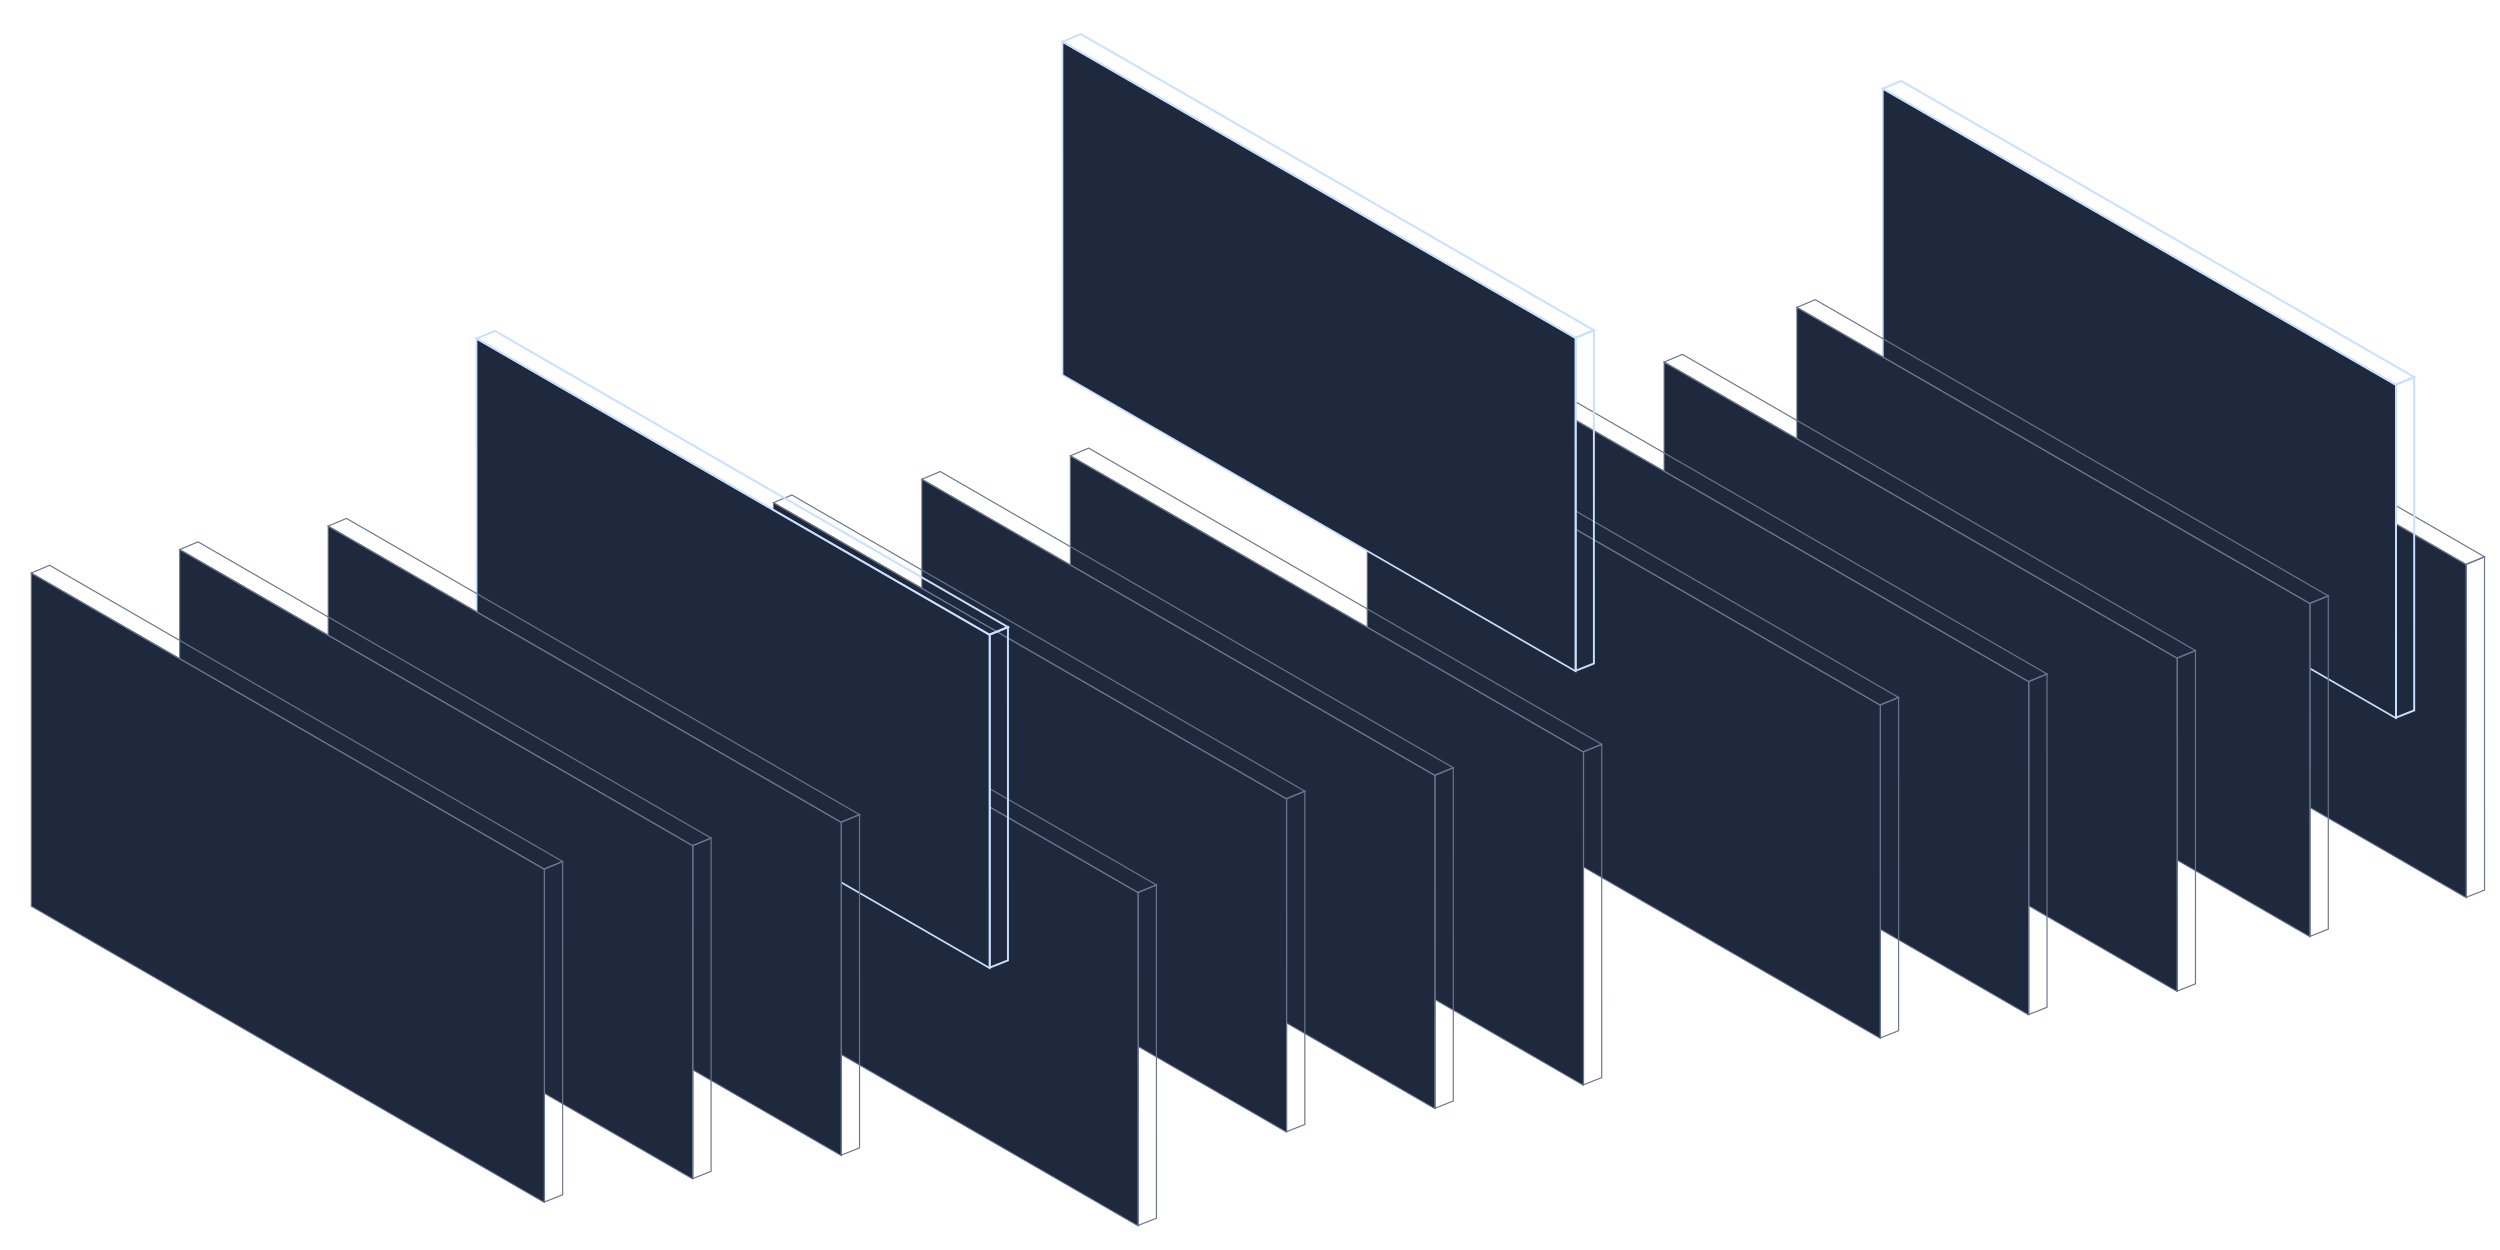 <svg width="320" height="160" viewBox="0 0 320 160" fill="none" xmlns="http://www.w3.org/2000/svg">
<rect width="75.839" height="42.659" transform="matrix(0.866 0.5 3.18828e-05 1 250 34.338)" fill="#1F293D" stroke="#69758C" stroke-width="0.15"/>
<path d="M318.02 71.272L252.349 33.354L250 34.341L315.671 72.259L318.02 71.272Z" stroke="#69758C" stroke-width="0.15"/>
<path d="M315.693 72.192L318.019 71.271L318.021 113.926L315.695 114.847L315.693 72.192Z" stroke="#69758C" stroke-width="0.15"/>
<rect width="75.839" height="42.659" transform="matrix(0.866 0.5 3.18828e-05 1 240.998 11.339)" fill="#1F293D" stroke="#C8DFFF" stroke-width="0.25"/>
<path d="M309.018 48.273L243.347 10.355L240.998 11.342L306.669 49.26L309.018 48.273Z" stroke="#C8DFFF" stroke-width="0.25"/>
<path d="M306.691 49.193L309.017 48.272L309.019 90.927L306.693 91.848L306.691 49.193Z" stroke="#C8DFFF" stroke-width="0.25"/>
<rect width="75.839" height="42.659" transform="matrix(0.866 0.5 3.18828e-05 1 230 39.34)" fill="#1F293D" stroke="#69758C" stroke-width="0.15"/>
<path d="M298.02 76.273L232.349 38.356L230 39.343L295.671 77.261L298.02 76.273Z" stroke="#69758C" stroke-width="0.15"/>
<path d="M295.693 77.194L298.019 76.273L298.021 118.928L295.695 119.849L295.693 77.194Z" stroke="#69758C" stroke-width="0.15"/>
<rect width="75.839" height="42.659" transform="matrix(0.866 0.5 3.18828e-05 1 213 46.34)" fill="#1F293D" stroke="#69758C" stroke-width="0.15"/>
<path d="M281.02 83.273L215.349 45.356L213 46.343L278.671 84.261L281.02 83.273Z" stroke="#69758C" stroke-width="0.15"/>
<path d="M278.693 84.194L281.019 83.273L281.021 125.928L278.695 126.849L278.693 84.194Z" stroke="#69758C" stroke-width="0.15"/>
<rect width="75.839" height="42.659" transform="matrix(0.866 0.5 3.18828e-05 1 194 49.341)" fill="#1F293D" stroke="#69758C" stroke-width="0.15"/>
<path d="M262.02 86.274L196.349 48.357L194 49.344L259.671 87.262L262.02 86.274Z" stroke="#69758C" stroke-width="0.15"/>
<path d="M259.693 87.195L262.019 86.274L262.021 128.929L259.695 129.85L259.693 87.195Z" stroke="#69758C" stroke-width="0.15"/>
<rect width="75.839" height="42.659" transform="matrix(0.866 0.5 3.18828e-05 1 175 52.34)" fill="#1F293D" stroke="#69758C" stroke-width="0.15"/>
<path d="M243.02 89.273L177.349 51.356L175 52.343L240.671 90.261L243.02 89.273Z" stroke="#69758C" stroke-width="0.15"/>
<path d="M240.693 90.194L243.019 89.273L243.021 131.928L240.695 132.849L240.693 90.194Z" stroke="#69758C" stroke-width="0.15"/>
<rect width="75.839" height="42.659" transform="matrix(0.866 0.5 3.18828e-05 1 135.998 5.34)" fill="#1F293D" stroke="#C8DFFF" stroke-width="0.25"/>
<path d="M204.018 42.273L138.347 4.356L135.998 5.343L201.669 43.261L204.018 42.273Z" stroke="#C8DFFF" stroke-width="0.25"/>
<path d="M201.691 43.194L204.017 42.273L204.019 84.928L201.693 85.849L201.691 43.194Z" stroke="#C8DFFF" stroke-width="0.25"/>
<rect width="75.839" height="42.659" transform="matrix(0.866 0.5 3.18828e-05 1 137 58.34)" fill="#1F293D" stroke="#69758C" stroke-width="0.15"/>
<path d="M205.02 95.273L139.349 57.356L137 58.343L202.671 96.261L205.02 95.273Z" stroke="#69758C" stroke-width="0.15"/>
<path d="M202.693 96.194L205.019 95.273L205.021 137.928L202.695 138.849L202.693 96.194Z" stroke="#69758C" stroke-width="0.15"/>
<rect width="75.839" height="42.659" transform="matrix(0.866 0.5 3.18828e-05 1 118 61.34)" fill="#1F293D" stroke="#69758C" stroke-width="0.15"/>
<path d="M186.02 98.273L120.349 60.356L118 61.343L183.671 99.261L186.02 98.273Z" stroke="#69758C" stroke-width="0.15"/>
<path d="M183.693 99.194L186.019 98.273L186.021 140.928L183.695 141.849L183.693 99.194Z" stroke="#69758C" stroke-width="0.15"/>
<rect width="75.839" height="42.659" transform="matrix(0.866 0.5 3.18828e-05 1 99 64.34)" fill="#1F293D" stroke="#69758C" stroke-width="0.15"/>
<path d="M167.02 101.273L101.349 63.356L99 64.343L164.671 102.261L167.02 101.273Z" stroke="#69758C" stroke-width="0.15"/>
<path d="M164.693 102.194L167.019 101.273L167.021 143.928L164.695 144.849L164.693 102.194Z" stroke="#69758C" stroke-width="0.15"/>
<rect width="75.839" height="42.659" transform="matrix(0.866 0.5 3.18828e-05 1 80 76.34)" fill="#1F293D" stroke="#69758C" stroke-width="0.15"/>
<path d="M148.02 113.273L82.349 75.356L80 76.343L145.671 114.261L148.02 113.273Z" stroke="#69758C" stroke-width="0.15"/>
<path d="M145.693 114.194L148.019 113.273L148.021 155.928L145.695 156.849L145.693 114.194Z" stroke="#69758C" stroke-width="0.15"/>
<rect width="75.839" height="42.659" transform="matrix(0.866 0.5 3.18828e-05 1 60.998 43.339)" fill="#1F293D" stroke="#C8DFFF" stroke-width="0.25"/>
<path d="M129.018 80.272L63.347 42.355L60.998 43.342L126.669 81.26L129.018 80.272Z" stroke="#C8DFFF" stroke-width="0.25"/>
<path d="M126.691 81.193L129.017 80.272L129.019 122.927L126.693 123.848L126.691 81.193Z" stroke="#C8DFFF" stroke-width="0.25"/>
<rect width="75.839" height="42.659" transform="matrix(0.866 0.5 3.18828e-05 1 42 67.34)" fill="#1F293D" stroke="#69758C" stroke-width="0.15"/>
<path d="M110.02 104.273L44.349 66.356L42 67.343L107.671 105.261L110.02 104.273Z" stroke="#69758C" stroke-width="0.15"/>
<path d="M107.693 105.194L110.019 104.273L110.021 146.928L107.695 147.849L107.693 105.194Z" stroke="#69758C" stroke-width="0.15"/>
<rect width="75.839" height="42.659" transform="matrix(0.866 0.5 3.18828e-05 1 23 70.34)" fill="#1F293D" stroke="#69758C" stroke-width="0.15"/>
<path d="M91.019 107.273L25.349 69.356L23 70.343L88.671 108.261L91.019 107.273Z" stroke="#69758C" stroke-width="0.15"/>
<path d="M88.693 108.194L91.019 107.273L91.021 149.928L88.695 150.849L88.693 108.194Z" stroke="#69758C" stroke-width="0.15"/>
<rect width="75.839" height="42.659" transform="matrix(0.866 0.5 3.18828e-05 1 3.998 73.341)" fill="#1F293D" stroke="#69758C" stroke-width="0.15"/>
<path d="M72.018 110.274L6.347 72.357L3.998 73.344L69.669 111.262L72.018 110.274Z" stroke="#69758C" stroke-width="0.15"/>
<path d="M69.692 111.195L72.017 110.274L72.019 152.929L69.693 153.85L69.692 111.195Z" stroke="#69758C" stroke-width="0.15"/>
</svg>
